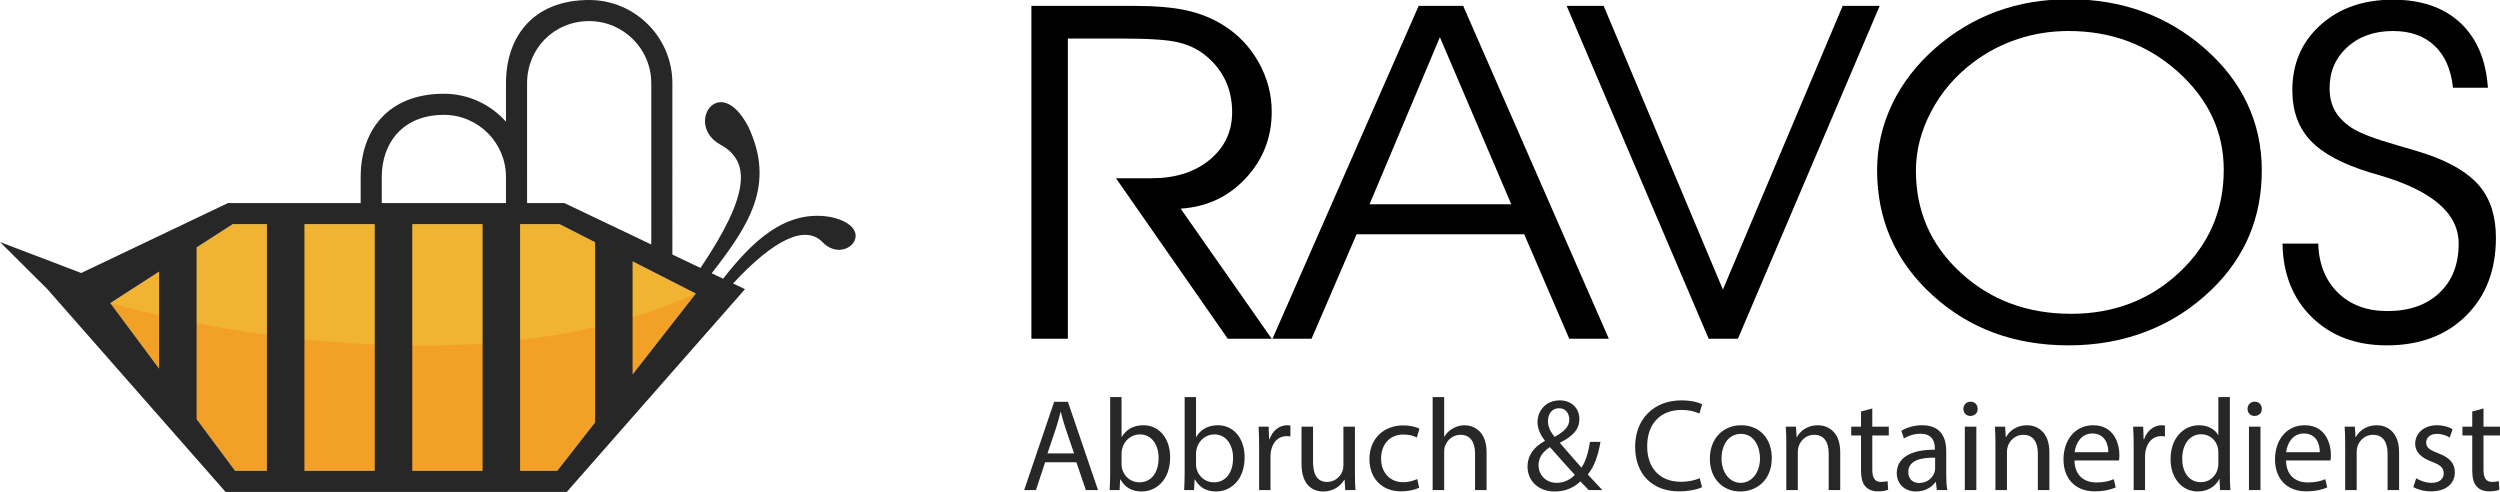 <?xml version="1.0" encoding="utf-8"?>
<!-- Generator: Adobe Illustrator 15.0.0, SVG Export Plug-In . SVG Version: 6.00 Build 0)  -->
<!DOCTYPE svg PUBLIC "-//W3C//DTD SVG 1.1//EN" "http://www.w3.org/Graphics/SVG/1.1/DTD/svg11.dtd">
<svg version="1.1" id="Ebene_1" xmlns="http://www.w3.org/2000/svg" xmlns:xlink="http://www.w3.org/1999/xlink" x="0px" y="0px"
	 width="797.35px" height="156.893px" viewBox="0 0 797.35 156.893" enable-background="new 0 0 797.35 156.893"
	 xml:space="preserve">
<polygon fill="#F3A026" points="35.188,96.658 35.188,96.658 74.985,150.167 177.726,150.167 221.917,93.625 "/>
<g>
	<path fill="#F0B332" d="M35.188,96.658c0,0,108.755,32.479,186.728-3.033c-4.577-2.331-43.429-22.132-43.429-22.132H74.224
		L35.188,96.658z"/>
	<path fill="#282727" d="M264.958,69.213c-14.622-2.571-25.327,8.187-34.331,19.681l-3.642-1.737
		c11.968-15.386,20.433-28.284,11.641-46.827c-9.288-17.632-20.406-0.517-8.802,5.84c9.427,5.169,9.589,15.59-6.41,39.287
		l-8.965-4.273V26.534C214.449,11.903,202.542,0,187.913,0c-18.042,0-26.538,11.903-26.538,26.534v12.272
		c-4.863-5.457-11.937-8.903-19.803-8.903c-18.004,0-26.538,11.905-26.538,26.535v8.329H72.703L25.907,87.072L0,77.192
		l15.108,15.027l56.833,64.674h108.83l56.832-64.674l-3.801-1.812c13.254-14.273,23.109-18.763,28.524-13.177
		C269.682,84.821,280.508,72.63,264.958,69.213 M221.915,93.625l-20.157,25.79V83.353l17.049,8.688v0.002L221.915,93.625z
		 M168.105,26.534c0-10.921,8.484-19.805,19.808-19.805c10.92,0,19.805,8.884,19.805,19.805v51.441l-27.711-13.208h-11.902v-8.329
		V26.534z M131.485,71.494h22.428v78.673h-22.428V71.494z M119.523,150.167H97.094V71.494h22.429V150.167z M121.762,56.438
		c0-10.92,6.79-19.804,19.81-19.804c10.92,0,19.803,8.884,19.803,19.804v8.329h-39.613V56.438z M50.744,86.631v30.94L35.188,96.658
		L50.744,86.631z M62.704,133.653V78.92l11.52-7.426h10.909v78.673H74.985L62.704,133.653z M177.725,150.167h-11.849V71.494h12.612
		l11.31,5.764v57.462L177.725,150.167z"/>
</g>
<g>
	<path fill="#282727" d="M333.331,147.442l-2.922,8.852h-3.758l9.56-28.142h4.386l9.602,28.142h-3.882l-3.006-8.852H333.331z
		 M342.559,144.602l-2.757-8.101c-0.625-1.837-1.041-3.505-1.461-5.134h-0.084c-0.417,1.672-0.874,3.38-1.419,5.091l-2.755,8.144
		H342.559z"/>
	<path fill="#282727" d="M353.911,156.294c0.084-1.379,0.168-3.425,0.168-5.219v-24.428h3.632v12.694h0.084
		c1.294-2.254,3.631-3.716,6.888-3.716c5.011,0,8.559,4.173,8.518,10.312c0,7.225-4.551,10.817-9.059,10.817
		c-2.925,0-5.262-1.129-6.765-3.802h-0.127l-0.166,3.341H353.911z M357.71,148.193c0,0.461,0.084,0.919,0.166,1.335
		c0.71,2.549,2.841,4.303,5.512,4.303c3.84,0,6.139-3.13,6.139-7.766c0-4.052-2.088-7.518-6.012-7.518
		c-2.508,0-4.845,1.713-5.596,4.511c-0.082,0.415-0.209,0.917-0.209,1.503V148.193z"/>
	<path fill="#282727" d="M377.663,156.294c0.084-1.379,0.168-3.425,0.168-5.219v-24.428h3.632v12.694h0.084
		c1.294-2.254,3.631-3.716,6.888-3.716c5.011,0,8.561,4.173,8.518,10.312c0,7.225-4.551,10.817-9.059,10.817
		c-2.922,0-5.264-1.129-6.765-3.802h-0.127l-0.166,3.341H377.663z M381.462,148.193c0,0.461,0.084,0.919,0.168,1.335
		c0.708,2.549,2.839,4.303,5.51,4.303c3.842,0,6.139-3.13,6.139-7.766c0-4.052-2.088-7.518-6.012-7.518
		c-2.507,0-4.845,1.713-5.596,4.511c-0.082,0.415-0.209,0.917-0.209,1.503V148.193z"/>
	<path fill="#282727" d="M401.582,142.39c0-2.38-0.043-4.426-0.168-6.307h3.216l0.125,3.968h0.168
		c0.918-2.714,3.13-4.426,5.594-4.426c0.418,0,0.711,0.043,1.044,0.127v3.463c-0.376-0.084-0.751-0.123-1.251-0.123
		c-2.589,0-4.426,1.963-4.93,4.715c-0.082,0.503-0.166,1.089-0.166,1.714v10.772h-3.632V142.39z"/>
	<path fill="#282727" d="M432.14,150.781c0,2.09,0.043,3.928,0.168,5.513h-3.259l-0.207-3.298h-0.084
		c-0.96,1.629-3.088,3.759-6.682,3.759c-3.172,0-6.971-1.753-6.971-8.854v-11.816h3.674v11.189c0,3.844,1.17,6.433,4.511,6.433
		c2.462,0,4.174-1.712,4.842-3.342c0.211-0.545,0.334-1.212,0.334-1.88v-12.4h3.674V150.781z"/>
	<path fill="#282727" d="M452.636,155.542c-0.961,0.502-3.091,1.169-5.805,1.169c-6.098,0-10.063-4.134-10.063-10.313
		c0-6.221,4.258-10.729,10.857-10.729c2.169,0,4.09,0.543,5.094,1.045l-0.836,2.837c-0.877-0.5-2.255-0.959-4.258-0.959
		c-4.636,0-7.143,3.425-7.143,7.639c0,4.676,3.006,7.56,7.016,7.56c2.089,0,3.468-0.544,4.51-1.005L452.636,155.542z"/>
	<path fill="#282727" d="M456.932,126.649h3.675v12.608h0.084c0.584-1.045,1.501-1.962,2.63-2.587
		c1.083-0.626,2.38-1.043,3.756-1.043c2.714,0,7.057,1.668,7.057,8.642v12.026h-3.675v-11.608c0-3.259-1.208-6.014-4.676-6.014
		c-2.378,0-4.259,1.672-4.926,3.675c-0.209,0.5-0.25,1.045-0.25,1.753v12.194h-3.675V126.649z"/>
	<path fill="#282727" d="M506.695,156.293c-0.795-0.795-1.546-1.586-2.63-2.758c-2.423,2.259-5.137,3.219-8.228,3.219
		c-5.469,0-8.644-3.675-8.644-7.895c0-3.84,2.296-6.469,5.514-8.223v-0.127c-1.462-1.835-2.339-3.881-2.339-5.887
		c0-3.425,2.462-6.931,7.138-6.931c3.509,0,6.225,2.339,6.225,5.97c0,2.967-1.712,5.304-6.182,7.516v0.127
		c2.381,2.756,5.054,5.843,6.85,7.848c1.294-1.962,2.169-4.675,2.714-8.225h3.341c-0.752,4.426-1.965,7.932-4.052,10.396
		c1.504,1.588,2.966,3.173,4.635,4.97H506.695z M502.269,151.449c-1.672-1.837-4.804-5.26-7.933-8.849
		c-1.506,0.958-3.634,2.754-3.634,5.72c0,3.213,2.38,5.677,5.762,5.677C498.885,153.997,500.931,152.912,502.269,151.449
		 M493.709,134.29c0,2.006,0.918,3.548,2.128,5.054c2.841-1.628,4.676-3.134,4.676-5.515c0-1.712-0.958-3.631-3.256-3.631
		C494.919,130.198,493.709,132.117,493.709,134.29"/>
	<path fill="#282727" d="M542.845,155.376c-1.335,0.668-4.008,1.335-7.433,1.335c-7.933,0-13.903-5.011-13.903-14.238
		c0-8.811,5.971-14.78,14.698-14.78c3.506,0,5.719,0.751,6.681,1.253l-0.878,2.964c-1.379-0.668-3.341-1.17-5.68-1.17
		c-6.596,0-10.98,4.218-10.98,11.61c0,6.887,3.967,11.313,10.814,11.313c2.212,0,4.467-0.46,5.929-1.169L542.845,155.376z"/>
	<path fill="#282727" d="M565.093,146.022c0,7.475-5.176,10.732-10.063,10.732c-5.469,0-9.687-4.008-9.687-10.396
		c0-6.766,4.427-10.731,10.02-10.731C561.167,135.626,565.093,139.842,565.093,146.022 M549.06,146.23
		c0,4.428,2.548,7.769,6.139,7.769c3.506,0,6.135-3.298,6.135-7.853c0-3.422-1.71-7.764-6.054-7.764
		C550.94,138.382,549.06,142.39,549.06,146.23"/>
	<path fill="#282727" d="M569.722,141.555c0-2.09-0.044-3.799-0.168-5.472h3.258l0.207,3.341h0.084c1.004-1.922,3.341-3.8,6.683-3.8
		c2.795,0,7.137,1.672,7.137,8.604v12.064h-3.675v-11.646c0-3.257-1.208-5.972-4.676-5.972c-2.419,0-4.299,1.712-4.926,3.76
		c-0.166,0.456-0.25,1.083-0.25,1.71v12.148h-3.674V141.555z"/>
	<path fill="#282727" d="M597.15,130.282v5.802h5.26v2.798h-5.26v10.9c0,2.503,0.711,3.924,2.755,3.924
		c0.958,0,1.669-0.127,2.13-0.254l0.166,2.757c-0.709,0.293-1.837,0.502-3.257,0.502c-1.712,0-3.088-0.543-3.967-1.546
		c-1.043-1.084-1.42-2.88-1.42-5.259v-11.024h-3.129v-2.798h3.129v-4.842L597.15,130.282z"/>
	<path fill="#282727" d="M617.73,156.294l-0.293-2.546h-0.122c-1.129,1.585-3.302,3.006-6.182,3.006c-4.093,0-6.18-2.881-6.18-5.804
		c0-4.886,4.343-7.559,12.15-7.518v-0.416c0-1.672-0.459-4.676-4.593-4.676c-1.878,0-3.842,0.583-5.262,1.501l-0.835-2.423
		c1.671-1.084,4.092-1.793,6.638-1.793c6.182,0,7.683,4.216,7.683,8.265v7.559c0,1.754,0.084,3.466,0.336,4.845H617.73z
		 M617.188,145.981c-4.009-0.084-8.56,0.626-8.56,4.552c0,2.38,1.587,3.509,3.466,3.509c2.63,0,4.299-1.672,4.885-3.384
		c0.125-0.375,0.209-0.793,0.209-1.17V145.981z"/>
	<path fill="#282727" d="M630.753,130.408c0.041,1.252-0.879,2.256-2.338,2.256c-1.298,0-2.216-1.004-2.216-2.256
		c0-1.296,0.961-2.298,2.297-2.298C629.875,128.11,630.753,129.112,630.753,130.408 M626.661,136.083h3.676v20.21h-3.676V136.083z"
		/>
	<path fill="#282727" d="M636.427,141.555c0-2.09-0.043-3.799-0.168-5.472h3.259l0.206,3.341h0.084c1.004-1.922,3.341-3.8,6.682-3.8
		c2.795,0,7.138,1.672,7.138,8.604v12.064h-3.675v-11.646c0-3.257-1.209-5.972-4.676-5.972c-2.419,0-4.299,1.712-4.926,3.76
		c-0.166,0.456-0.25,1.083-0.25,1.71v12.148h-3.674V141.555z"/>
	<path fill="#282727" d="M661.641,146.857c0.084,4.969,3.255,7.016,6.931,7.016c2.63,0,4.217-0.459,5.594-1.045l0.627,2.629
		c-1.295,0.588-3.507,1.256-6.723,1.256c-6.22,0-9.938-4.092-9.938-10.189c0-6.094,3.593-10.896,9.479-10.896
		c6.598,0,8.351,5.802,8.351,9.518c0,0.753-0.084,1.338-0.125,1.713H661.641z M672.415,144.226c0.041-2.339-0.963-5.97-5.094-5.97
		c-3.719,0-5.346,3.424-5.637,5.97H672.415z"/>
	<path fill="#282727" d="M680.509,142.39c0-2.38-0.044-4.426-0.168-6.307h3.215l0.125,3.968h0.168
		c0.918-2.714,3.13-4.426,5.594-4.426c0.418,0,0.711,0.043,1.045,0.127v3.463c-0.377-0.084-0.752-0.123-1.252-0.123
		c-2.589,0-4.426,1.963-4.93,4.715c-0.082,0.503-0.166,1.089-0.166,1.714v10.772h-3.631V142.39z"/>
	<path fill="#282727" d="M711.196,126.65v24.427c0,1.794,0.041,3.839,0.166,5.218h-3.298l-0.166-3.508h-0.084
		c-1.129,2.254-3.593,3.966-6.893,3.966c-4.883,0-8.641-4.132-8.641-10.271c-0.043-6.723,4.133-10.855,9.059-10.855
		c3.091,0,5.18,1.462,6.098,3.09h0.084V126.65H711.196z M707.521,144.31c0-0.461-0.043-1.085-0.168-1.546
		c-0.543-2.337-2.546-4.259-5.303-4.259c-3.799,0-6.055,3.341-6.055,7.812c0,4.092,2.006,7.473,5.971,7.473
		c2.464,0,4.719-1.63,5.387-4.385c0.125-0.502,0.168-1.001,0.168-1.587V144.31z"/>
	<path fill="#282727" d="M721.376,130.408c0.041,1.252-0.879,2.256-2.339,2.256c-1.297,0-2.214-1.004-2.214-2.256
		c0-1.296,0.96-2.298,2.296-2.298C720.498,128.11,721.376,129.112,721.376,130.408 M717.285,136.083h3.675v20.21h-3.675V136.083z"/>
	<path fill="#282727" d="M729.098,146.857c0.084,4.969,3.257,7.016,6.932,7.016c2.629,0,4.217-0.459,5.593-1.045l0.627,2.629
		c-1.294,0.588-3.507,1.256-6.722,1.256c-6.221,0-9.938-4.092-9.938-10.189c0-6.094,3.593-10.896,9.479-10.896
		c6.597,0,8.351,5.802,8.351,9.518c0,0.753-0.084,1.338-0.125,1.713H729.098z M739.872,144.226c0.041-2.339-0.963-5.97-5.094-5.97
		c-3.718,0-5.346,3.424-5.637,5.97H739.872z"/>
	<path fill="#282727" d="M747.966,141.555c0-2.09-0.043-3.799-0.168-5.472h3.259l0.207,3.341h0.084c1.003-1.922,3.34-3.8,6.681-3.8
		c2.796,0,7.138,1.672,7.138,8.604v12.064h-3.674v-11.646c0-3.257-1.209-5.972-4.677-5.972c-2.418,0-4.299,1.712-4.926,3.76
		c-0.165,0.456-0.249,1.083-0.249,1.71v12.148h-3.675V141.555z"/>
	<path fill="#282727" d="M770.63,152.535c1.085,0.712,3.007,1.464,4.844,1.464c2.673,0,3.926-1.337,3.926-3.008
		c0-1.753-1.046-2.714-3.76-3.716c-3.632-1.294-5.344-3.299-5.344-5.72c0-3.256,2.63-5.929,6.974-5.929
		c2.046,0,3.841,0.583,4.97,1.251l-0.92,2.673c-0.793-0.5-2.254-1.167-4.134-1.167c-2.171,0-3.381,1.251-3.381,2.755
		c0,1.668,1.21,2.42,3.84,3.421c3.509,1.338,5.303,3.091,5.303,6.098c0,3.549-2.754,6.056-7.558,6.056
		c-2.212,0-4.258-0.545-5.678-1.379L770.63,152.535z"/>
	<path fill="#282727" d="M792.09,130.282v5.802h5.26v2.798h-5.26v10.9c0,2.503,0.71,3.924,2.754,3.924
		c0.959,0,1.67-0.127,2.131-0.254l0.166,2.757c-0.709,0.293-1.838,0.502-3.257,0.502c-1.713,0-3.089-0.543-3.968-1.546
		c-1.042-1.084-1.419-2.88-1.419-5.259v-11.024h-3.13v-2.798h3.13v-4.842L792.09,130.282z"/>
	<path d="M340.584,12.294v95.738H328.95V1.869h32.263c7.097,0,12.801,0.475,17.122,1.421c4.315,0.946,8.236,2.515,11.757,4.703
		c4.784,2.966,8.567,6.927,11.345,11.885c2.775,4.959,4.166,10.208,4.166,15.751c0,8.213-2.763,15.285-8.291,21.217
		c-5.529,5.929-12.45,9.163-20.754,9.696l29.044,41.49h-14.026l-35.643-51.186h11.385c7.592,0,13.764-1.969,18.526-5.907
		c4.756-3.937,7.136-8.992,7.136-15.165c0-3.742-0.73-7.146-2.188-10.21c-1.456-3.062-3.617-5.733-6.477-8.02
		c-2.365-1.895-5.211-3.245-8.54-4.045c-3.329-0.804-9.253-1.205-17.78-1.205H340.584z"/>
	<path d="M418.312,108.033h-12.461L452.472,1.869h14.191l46.453,106.164H500.49l-14.354-33.324H432.67L418.312,108.033z
		 M482.01,65.158l-22.773-53.299l-22.441,53.299H482.01z"/>
	<polygon points="499.669,1.869 511.469,1.869 549.506,92.355 587.707,1.869 599.508,1.869 554.292,108.032 544.967,108.032 	"/>
	<path d="M598.684,54.293c0-7.389,1.609-14.437,4.827-21.147c3.218-6.706,7.88-12.711,13.986-18.007
		c5.886-5.106,12.361-8.945,19.43-11.521c7.068-2.575,14.729-3.865,22.98-3.865c8.416,0,16.214,1.303,23.393,3.902
		c7.177,2.601,13.736,6.476,19.677,11.629c6.104,5.299,10.699,11.228,13.777,17.79c3.081,6.563,4.62,13.637,4.62,21.219
		c0,7.534-1.318,14.448-3.959,20.744c-2.64,6.297-6.601,12.019-11.881,17.17c-6.105,5.934-13.01,10.405-20.709,13.418
		c-7.703,3.013-16.063,4.52-25.084,4.52c-17.271,0-31.765-5.357-43.482-16.075C604.541,83.349,598.684,70.093,598.684,54.293
		 M611.061,54.439c0,12.93,4.756,23.769,14.275,32.521c9.515,8.748,21.259,13.123,35.231,13.123c13.641,0,25.165-4.423,34.57-13.27
		c9.407-8.848,14.108-19.735,14.108-32.667c0-12.053-4.84-22.444-14.52-31.169c-9.684-8.725-21.345-13.088-34.985-13.088
		c-5.557,0-10.906,0.838-16.047,2.515c-5.146,1.678-9.891,4.144-14.236,7.4c-5.719,4.279-10.217,9.504-13.488,15.677
		C612.698,41.656,611.061,47.976,611.061,54.439"/>
	<path d="M727.981,77.699h11.388c0.218,6.562,2.322,11.787,6.313,15.675c3.985,3.891,9.225,5.835,15.716,5.835
		c6.986,0,12.528-1.932,16.627-5.797c4.098-3.864,6.147-9.103,6.147-15.713c0-9.625-8.418-16.891-25.25-21.803
		c-1.318-0.387-2.31-0.68-2.969-0.872c-8.803-2.675-15.141-6.065-19.02-10.174c-3.877-4.106-5.816-9.466-5.816-16.078
		c0-8.459,2.981-15.384,8.952-20.779c5.967-5.396,13.682-8.094,23.144-8.094c9.021,0,16.173,2.456,21.453,7.363
		c5.28,4.912,8.222,11.814,8.828,20.709h-11.139c-0.605-5.786-2.559-10.245-5.859-13.38c-3.3-3.136-7.728-4.701-13.283-4.701
		c-5.938,0-10.795,1.712-14.562,5.139c-3.769,3.427-5.653,7.789-5.653,13.088c0,2.771,0.563,5.165,1.692,7.183
		c1.126,2.017,2.929,3.853,5.404,5.503c2.528,1.655,7.372,3.5,14.522,5.542c4.125,1.168,7.26,2.116,9.404,2.843
		c7.811,2.676,13.437,6.09,16.875,10.245c3.438,4.156,5.155,9.613,5.155,16.37c0,10.306-3.175,18.604-9.53,24.899
		c-6.353,6.298-14.783,9.443-25.288,9.443c-9.793,0-17.739-2.976-23.845-8.934C731.28,95.26,728.147,87.422,727.981,77.699"/>
</g>
</svg>
